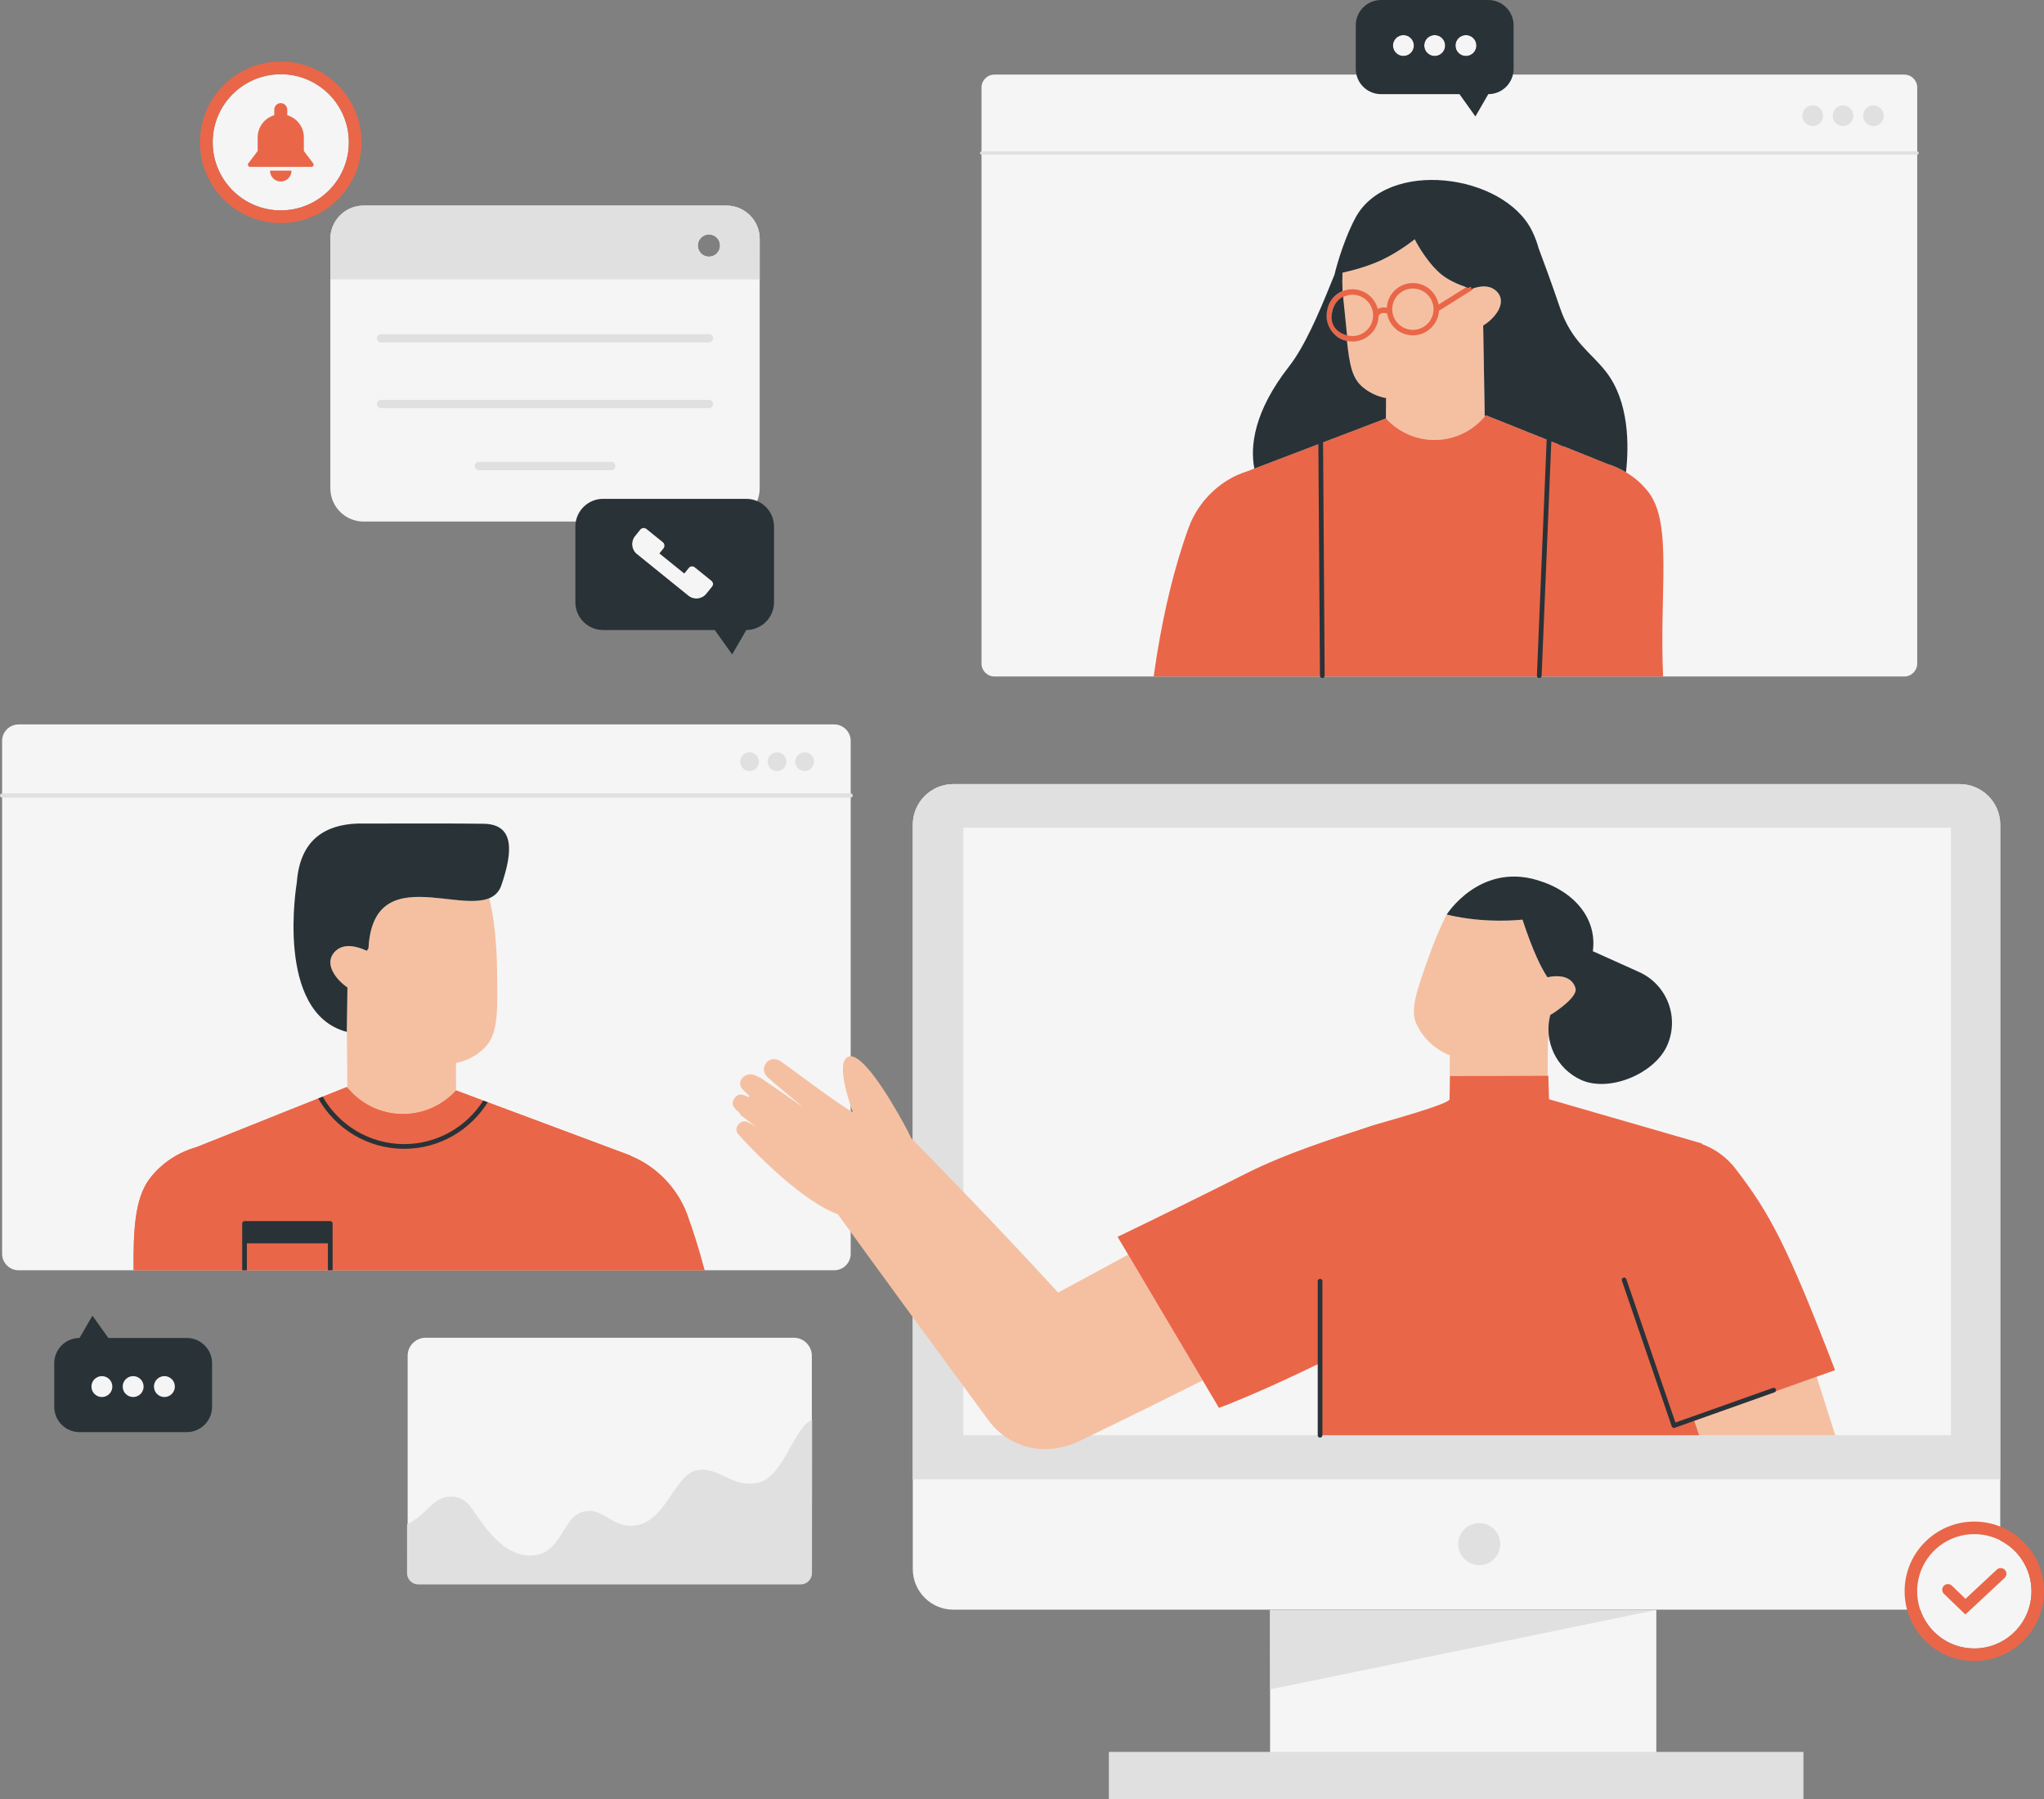 <?xml version="1.0" encoding="UTF-8" standalone="no"?><svg xmlns="http://www.w3.org/2000/svg" xmlns:xlink="http://www.w3.org/1999/xlink" fill="#000000" height="382.6" preserveAspectRatio="xMidYMid meet" version="1" viewBox="0.0 0.0 434.7 382.6" width="434.7" zoomAndPan="magnify"><rect x="0.0" y="0.0" width="434.7" height="382.6" fill="#808080" stroke="none"/><g fill="#f5f5f5" id="change1_1"><path d="M172.656,331.893H86.695v-43.6c0-2.12,1.719-3.839,3.839-3.839h78.283c2.12,0,3.839,1.719,3.839,3.839 L172.656,331.893L172.656,331.893z" fill="inherit"/><path d="M135.441,117.824c2.894,2.34,8.057,6.512,10.951,8.852c1.17,0.945,2.882,0.764,3.828-0.406 c0.019-0.023,0.028-0.035,0.045-0.056l0.001,0.001c0,0,0.673-0.833,1.184-1.465c0.149-0.184,0.219-0.419,0.193-0.654 c-0.025-0.235-0.142-0.451-0.325-0.599c-0.946-0.764-2.63-2.126-3.576-2.89c-0.184-0.149-0.419-0.218-0.654-0.193 s-0.451,0.142-0.6,0.325c-0.33,0.408-0.725,0.897-0.965,1.194l-5.264-4.254c0.234-0.29,0.565-0.699,0.854-1.056 c0.16-0.198,0.234-0.451,0.207-0.7c-0.026-0.252-0.151-0.483-0.348-0.642l-3.48-2.813c-0.197-0.159-0.448-0.233-0.699-0.205 c-0.25,0.025-0.481,0.15-0.642,0.348c-0.289,0.358-0.619,0.766-0.854,1.056l-0.002-0.002c0,0-0.105,0.13-0.265,0.327 c-0.006,0.008-0.01,0.016-0.015,0.024c-0.01,0.012-0.021,0.026-0.021,0.026l0.003,0.002 C134.097,115.214,134.288,116.892,135.441,117.824z" fill="inherit"/><path d="M70.256,50.792v53.034c0,3.909,3.169,7.079,7.079,7.079h77.15c3.91,0,7.079-3.169,7.079-7.079V50.792 c0-3.91-3.169-7.079-7.079-7.079h-77.15C73.425,43.714,70.256,46.883,70.256,50.792z M150.772,49.848 c1.308,0,2.368,1.06,2.368,2.368c0,1.307-1.06,2.368-2.368,2.368c-1.307,0-2.367-1.06-2.367-2.368 C148.405,50.907,149.465,49.848,150.772,49.848z" fill="inherit"/><path d="M172.565,335.226c-0.043,0.135-0.095,0.266-0.16,0.389C172.47,335.491,172.523,335.361,172.565,335.226z" fill="inherit"/><path d="M17.662 289.824H39.988V299.871H17.662z" fill="inherit"/><circle cx="59.711" cy="30.26" fill="inherit" r="14.479"/><path d="M305.116,11.907c1.228,0,2.223-0.995,2.223-2.223s-0.995-2.223-2.223-2.223s-2.223,0.995-2.223,2.223 S303.888,11.907,305.116,11.907z" fill="inherit"/><path d="M311.763,11.907c1.228,0,2.223-0.995,2.223-2.223s-0.995-2.223-2.223-2.223s-2.223,0.995-2.223,2.223 S310.536,11.907,311.763,11.907z" fill="inherit"/><path d="M211.488,143.847h193.5c1.519,0,2.75-1.231,2.75-2.75V18.612c0-1.519-1.231-2.75-2.75-2.75h-193.5 c-1.519,0-2.75,1.231-2.75,2.75v122.485C208.739,142.615,209.97,143.847,211.488,143.847z" fill="inherit"/><path d="M298.469,11.907c1.227,0,2.223-0.995,2.223-2.223s-0.995-2.223-2.223-2.223s-2.223,0.995-2.223,2.223 S297.241,11.907,298.469,11.907z" fill="inherit"/><path d="M352.248 342.348L270.109 342.348 270.109 372.877 236.452 372.877 236.452 381.407 382.126 381.407 382.126 372.877 352.248 372.877z" fill="inherit"/><path d="M172.341,335.733c-0.091,0.151-0.193,0.295-0.315,0.422C172.148,336.028,172.251,335.885,172.341,335.733z" fill="inherit"/><path d="M172.566,335.225C172.566,335.225,172.565,335.225,172.566,335.225c0.015-0.048,0.033-0.095,0.045-0.145 c0,0,0,0,0,0.001C172.598,335.13,172.581,335.176,172.566,335.225z" fill="inherit"/><path d="M172.342,335.732C172.342,335.733,172.342,335.733,172.342,335.732c0.023-0.038,0.043-0.078,0.064-0.118 v0.001C172.384,335.655,172.365,335.694,172.342,335.732z" fill="inherit"/><path d="M177.406,154.04H3.961c-1.94,0-3.513,1.573-3.513,3.513v109.041c0,1.94,1.573,3.513,3.513,3.513h173.444 c1.94,0,3.513-1.573,3.513-3.513V157.553C180.919,155.613,179.346,154.04,177.406,154.04z" fill="inherit"/><path d="M172.611,335.08c0.044-0.181,0.074-0.368,0.074-0.563l0.038-39.894l-0.038,39.894 C172.684,334.712,172.655,334.899,172.611,335.08z" fill="inherit"/><path d="M172.023 336.161L172.022 336.161 172.027 336.156 172.026 336.156z" fill="inherit"/><path d="M172.022,336.161c-0.136,0.142-0.289,0.268-0.456,0.373C171.734,336.428,171.887,336.304,172.022,336.161z" fill="inherit"/><path d="M171.566,336.534L171.566,336.534L171.566,336.534z" fill="inherit"/><path d="M425.393,327.548c0-35.343,0-124.108,0-152.173c0-4.775-3.873-8.646-8.646-8.646H202.769 c-4.773,0-8.646,3.871-8.646,8.646v158.259c0,4.777,3.873,8.646,8.646,8.646c34.103,0,159.645,0,205.611,0 c1.63,4.792,6.157,8.244,11.499,8.244c6.713,0,12.154-5.442,12.154-12.154C432.033,333.644,429.331,329.559,425.393,327.548z" fill="inherit"/></g><g id="change2_1"><path d="M161.563,50.792c0-3.91-3.169-7.079-7.079-7.079h-77.15c-3.91,0-7.079,3.169-7.079,7.079v8.609h91.307 L161.563,50.792L161.563,50.792z M150.772,54.583c-1.307,0-2.367-1.06-2.367-2.368s1.06-2.368,2.367-2.368 c1.308,0,2.368,1.06,2.368,2.368S152.08,54.583,150.772,54.583z M159.416,159.976c1.1,0,1.993,0.892,1.993,1.992 s-0.892,1.993-1.993,1.993s-1.993-0.892-1.993-1.993C157.423,160.868,158.315,159.976,159.416,159.976z M163.264,161.968 c0-1.1,0.892-1.992,1.993-1.992s1.993,0.892,1.993,1.992s-0.892,1.993-1.993,1.993S163.264,163.069,163.264,161.968z M396.232,24.605c0-1.213,0.984-2.197,2.197-2.197c1.213,0,2.197,0.984,2.197,2.197c0,1.213-0.984,2.197-2.197,2.197 S396.232,25.818,396.232,24.605z M389.758,24.605c0-1.213,0.984-2.197,2.197-2.197c1.214,0,2.197,0.984,2.197,2.197 c0,1.213-0.984,2.197-2.197,2.197C390.741,26.802,389.758,25.818,389.758,24.605z M383.318,24.605c0-1.213,0.984-2.197,2.197-2.197 c1.214,0,2.197,0.984,2.197,2.197c0,1.213-0.984,2.197-2.197,2.197C384.301,26.802,383.318,25.818,383.318,24.605z M169.135,161.968 c0-1.1,0.892-1.992,1.993-1.992c1.1,0,1.993,0.892,1.993,1.992s-0.892,1.993-1.993,1.993S169.135,163.069,169.135,161.968z M208.408,32.533c0-0.183,0.147-0.33,0.33-0.33h199c0.183,0,0.33,0.147,0.33,0.33s-0.147,0.33-0.33,0.33h-199 C208.556,32.863,208.408,32.715,208.408,32.533z M150.772,86.795H81.048c-0.489,0-0.886-0.396-0.886-0.886s0.396-0.886,0.886-0.886 h69.725c0.489,0,0.886,0.396,0.886,0.886S151.262,86.795,150.772,86.795z M270.109,342.348h82.138l-82.121,16.872L270.109,342.348z M314.591,332.801c-2.466,0-4.465-1.999-4.465-4.465s1.999-4.465,4.465-4.465s4.465,1.999,4.465,4.465 S317.057,332.801,314.591,332.801z M416.747,166.728H202.769c-4.773,0-8.646,3.871-8.646,8.646V314.57h231.271 c0-40.592,0-114.121,0-139.196C425.393,170.599,421.52,166.728,416.747,166.728z M414.911,305.195H204.867V176.004H414.91v129.191 H414.911z M181.367,169.158c0,0.248-0.201,0.448-0.448,0.448H0.448c-0.247,0-0.448-0.2-0.448-0.448s0.201-0.448,0.448-0.448h180.471 C181.166,168.71,181.367,168.91,181.367,169.158z M129.995,98.206c0.489,0,0.886,0.396,0.886,0.886s-0.396,0.886-0.886,0.886h-28.17 c-0.489,0-0.886-0.396-0.886-0.886s0.396-0.886,0.886-0.886H129.995z M151.658,71.923c0,0.489-0.396,0.886-0.886,0.886H81.048 c-0.489,0-0.886-0.396-0.886-0.886s0.396-0.886,0.886-0.886h69.725C151.262,71.038,151.658,71.434,151.658,71.923z M172.656,317.512 L172.656,317.512c0.008,0.001,0.016,0,0.024,0c0.007,0,0.013,0.001,0.02,0.002l-0.016,17.004c0,1.32-1.07,2.39-2.39,2.39h-81.34 c-1.32,0-2.39-1.07-2.39-2.39l0.005-5.765l0,0l0.004-4.616c0,0,0.054-0.027,0.145-0.077c0.944-0.479,1.725-1.036,2.414-1.614 c0.748-0.583,1.584-1.313,2.408-2.2c0.096-0.103,0.197-0.195,0.296-0.291c0.752-0.647,1.542-1.184,2.525-1.493 c0.047-0.014,0.094-0.029,0.141-0.042c0.099-0.028,0.202-0.05,0.305-0.074c1.813-0.386,3.675,0.15,4.919,1.62 c2.047,2.419,6.326,10.884,13.116,10.791c6.791-0.093,6.512-8.093,11.163-9.302c4.651-1.209,6.326,4.279,12.093,2.698 s7.535-10.698,12.186-11.535s7.535,4,13.116,2.605c5.317-1.329,7.428-11.769,11.315-13.318l-0.015,15.61 c-0.007-0.001-0.013-0.001-0.02-0.002C172.672,317.511,172.664,317.512,172.656,317.512z M383.539,382.571h-147.72v-10.046H383.54 L383.539,382.571L383.539,382.571z" fill="#e0e0e0"/></g><g id="change3_1"><path d="M287.625,71.831c-0.467,0-0.909-0.088-1.336-0.214c-0.121-1.146-0.24-2.373-0.372-3.688 c-0.169-1.677-0.296-3.414-0.369-5.136c0.631-0.308,1.33-0.497,2.078-0.497c2.629,0,4.768,2.139,4.768,4.768 S290.254,71.831,287.625,71.831z M300.48,70.516c2.629,0,4.768-2.139,4.768-4.768s-2.139-4.768-4.768-4.768 s-4.767,2.139-4.767,4.768C295.713,68.377,297.852,70.516,300.48,70.516z M292.767,66.412c0.203-0.239,0.446-0.422,0.737-0.532 c0.675-0.255,1.4-0.09,1.797,0.041c-0.002-0.058-0.009-0.114-0.009-0.173c0-2.861,2.327-5.188,5.188-5.188 c2.737,0,4.979,2.131,5.169,4.82l6.638-4.157c-2.101-0.695-4.464-1.692-6.092-3.155c-3.233-2.905-5.327-7.193-5.327-7.193 s-3.246,2.64-7.044,4.417c-2.996,1.401-6.354,2.262-8.317,2.691c-0.041,1.402-0.03,2.863,0.023,4.342 c0.642-0.285,1.348-0.45,2.094-0.45C290.265,61.876,292.445,63.859,292.767,66.412z M318.228,61.891 c-0.092-0.09-0.195-0.152-0.293-0.228c-1.367-1.072-3.263-0.857-4.959-0.218c-0.254,0.096-0.502,0.199-0.744,0.31l-2.742,1.717 l-3.828,2.397c-0.065,2.804-2.362,5.067-5.182,5.067c-2.647,0-4.833-1.994-5.145-4.557c-0.252-0.099-1.021-0.357-1.684-0.105 c-0.37,0.141-0.652,0.427-0.841,0.847c-0.031,2.834-2.344,5.13-5.185,5.13c-0.447,0-0.873-0.074-1.287-0.181 c0.54,4.954,1.183,8.298,3.408,10.192c1.346,1.145,3.026,2.017,5.028,2.387l-0.032,4.323c0.002,0,0.007,0,0.014,0 c2.682,2.946,6.465,4.612,10.43,4.583c3.956-0.029,7.722-1.751,10.352-4.736c0.088-0.077,0.16-0.151,0.223-0.22l-0.242-14.041 l-0.092-5.335C317.728,67.852,320.791,64.406,318.228,61.891z M360.303,302.048c0.354,1.04,0.711,2.089,1.071,3.147h28.931 c-1.406-4.485-2.729-8.634-3.964-12.449L360.303,302.048z M301.289,217.866c-1.531-3.199,0.111-7.397,2.437-14.063 c1.105-3.167,2.469-6.484,3.947-9.338c8.204,2.037,16.118,1.084,16.118,1.084c2.217,6.748,4.017,10.341,5.308,12.256 c2.005-0.425,4.334-0.381,5.488,1.297c1.963,2.855-1.779,5.492-4.213,6.258l-1.183,6.25l-0.054,7.115l-20.765,0.07l-0.093,4.939 l-0.013,0.005l0.07-9.333C304.69,222.939,302.483,220.358,301.289,217.866z M255.781,293.531c-7.499,3.758-16.23,8.061-26.435,13 c-1.093,0.531-2.222,0.897-3.362,1.137c-1.726,0.441-3.53,0.594-5.337,0.395c-4.133-0.455-7.892-2.623-10.363-5.963 c-9.792-13.299-22.705-30.946-32.114-43.924c-1.5-0.511-3.375-1.475-5.839-3.153c-6.404-4.322-12.987-11.214-15.326-13.843 c-1.194-1.418,0.653-3.223,1.855-2.642c0.628,0.293,1.236,0.65,1.846,1.008l-3.222-2.459c-0.085-0.065-0.097-0.177-0.051-0.268 c-0.149-0.134-0.295-0.27-0.435-0.405c-0.775-0.666-1.174-1.243-1.192-1.798c0.033-0.732,0.641-1.625,1.321-1.825 c0.658-0.218,1.563,0.281,2.131,0.53c-0.018-0.062-0.017-0.128,0.024-0.185c0.026-0.036,0.066-0.051,0.105-0.065 c-0.366-0.342-0.852-0.81-1.485-1.455c-1.407-1.411,0.36-3.84,2.588-3.017c0.306,0.119,0.667,0.308,1.054,0.532 c0.059-0.015,0.122-0.01,0.176,0.027l9.024,6.214c-1.882-1.532-6.262-5.122-7.631-6.452c-1.691-1.714,0.183-4.564,2.524-3.469 c1.236,0.617,10.569,7.964,15.762,11.08c0,0-4.122-10.809-0.914-11.866c2.772-0.904,8.382,8.181,11.604,14.048 c0.711,1.273,1.285,2.402,1.687,3.3c5.424,5.503,18.295,18.681,31.258,32.831c5.111-2.774,10.083-5.464,14.895-8.057 L255.781,293.531z M103.294,222.558c-1.555,1.655-3.658,2.953-6.334,3.493l0.043,5.825c-0.003,0-0.008,0-0.015,0 c-2.933,3.221-7.07,5.044-11.406,5.012c-4.327-0.032-8.445-1.915-11.321-5.179c-0.184-0.16-0.314-0.313-0.396-0.421L73.771,218.5 l0.126-8.525c-2.43-1.663-5.203-5.138-2.578-7.714c1.758-1.725,4.526-1.11,6.709-0.078l0.344-0.577 c0.957-17.839,18.545-7.664,25.68-10.626c1.107,4.36,1.601,10.194,1.661,15.536C105.8,214.524,106.044,219.63,103.294,222.558z" fill="#f5c0a2"/></g><g><g id="change4_3"><path d="M146.097,258.128c1.237,3.388,2.509,7.345,3.734,11.979H28.426c-0.101-8.55,0.28-15.256,3.34-19.386 c2.544-3.388,6.151-5.707,10.097-6.821l31.901-12.752c0,0,0.174,0.279,0.496,0.56c2.876,3.264,6.994,5.148,11.321,5.179 c4.336,0.032,8.473-1.791,11.406-5.012c0.009,0,0.018,0,0.018,0l37.219,13.895l-0.001,0.068 C139.557,248.012,144.05,252.633,146.097,258.128z M390.263,291.345c-10.282-26.752-13.981-33.457-21.091-42.726 c-1.92-2.536-4.434-4.324-7.213-5.349l-0.007-0.123l-32.514-9.404l-0.16-5.017l-20.905,0.071c0,0-0.093,4.928-0.093,4.939 c-0.021,1.102-14.991,5.121-16.292,5.552c-9.212,3.056-18.468,5.953-27.138,10.322c-9.017,4.543-18.073,9-27.167,13.387 l21.559,36.375c0,0,8.068-2.965,21.325-9.447l0.176,15.271h80.632c-0.361-1.058-0.718-2.107-1.071-3.147l26.038-9.302 L390.263,291.345z M350.692,104.792c-1.346-1.793-3.024-3.252-4.892-4.371c-1.226-0.733-2.531-1.323-3.891-1.745l-25.918-10.369 c0,0-0.083,0.128-0.231,0.291c-0.063,0.07-0.135,0.144-0.223,0.22c-2.63,2.985-6.396,4.707-10.352,4.736 c-3.965,0.029-7.747-1.637-10.43-4.583c-0.007,0-0.011,0-0.014,0c-0.001,0-0.003,0-0.003,0l-27.98,10.671l-1.589,0.606 c-5.501,1.686-10.246,6.24-12.3,11.753c-0.491,1.263-0.958,2.731-1.445,4.204c-2.205,6.861-4.416,15.801-6.075,27.64h15.826h86.033 h6.487C352.871,125.83,355.696,111.547,350.692,104.792z M313.186,60.907c-0.172-0.272-0.536-0.353-0.806-0.184l-6.433,4.029 c-0.474-2.604-2.768-4.566-5.467-4.566c-2.962,0-5.391,2.327-5.554,5.249c-0.463-0.09-1.016-0.11-1.557,0.094 c-0.124,0.048-0.242,0.106-0.354,0.177c-0.613-2.438-2.823-4.205-5.391-4.205c-0.77,0-1.525,0.162-2.247,0.482 c-2.014,0.895-3.315,2.889-3.315,5.08c0,2.527,1.72,4.735,4.182,5.37c0.514,0.132,0.952,0.193,1.381,0.193 c3.004,0,5.48-2.423,5.558-5.418c0.147-0.295,0.345-0.486,0.602-0.584c0.42-0.159,0.917-0.057,1.212,0.033 c0.44,2.669,2.757,4.653,5.484,4.653c2.927,0,5.374-2.327,5.548-5.229l6.941-4.351l0.113-0.058l0.023-0.047 C313.292,61.438,313.332,61.144,313.186,60.907z M287.625,71.456c-0.38,0-0.771-0.063-1.23-0.198 c-1.861-0.549-3.162-2.273-3.162-4.194c0-1.679,0.95-3.186,2.479-3.934c0.622-0.305,1.266-0.459,1.913-0.459 c2.422,0,4.393,1.971,4.393,4.393S290.047,71.456,287.625,71.456z M300.48,70.141c-2.422,0-4.393-1.971-4.393-4.393 s1.971-4.393,4.393-4.393s4.393,1.971,4.393,4.393C304.873,68.17,302.902,70.141,300.48,70.141z" fill="#ea6648"/></g><g><g id="change4_5"><path d="M146.097,258.128c1.237,3.388,2.509,7.345,3.734,11.979H28.426 c-0.101-8.55,0.28-15.256,3.34-19.386c2.544-3.388,6.151-5.707,10.097-6.821l31.901-12.752c0,0,0.174,0.279,0.496,0.56 c2.876,3.264,6.994,5.148,11.321,5.179c4.336,0.032,8.473-1.791,11.406-5.012c0.009,0,0.018,0,0.018,0l37.219,13.895 l-0.001,0.068C139.557,248.012,144.05,252.633,146.097,258.128z" fill="#ea6648"/></g></g><g><g id="change4_1"><path d="M59.71,13.083c-9.487,0-17.177,7.69-17.177,17.177s7.69,17.177,17.177,17.177s17.177-7.69,17.177-17.177 S69.197,13.083,59.71,13.083z M59.71,44.74c-7.997,0-14.479-6.483-14.479-14.479s6.483-14.479,14.479-14.479 c7.997,0,14.479,6.483,14.479,14.479S67.707,44.74,59.71,44.74z" fill="#ea6648"/></g><g><g id="change4_6"><path d="M64.623,32.107v-2.89c0-2.234-1.491-4.118-3.532-4.715v-1.16c0-0.749-0.582-1.386-1.33-1.413 c-0.786-0.028-1.431,0.601-1.431,1.38v1.194c-2.041,0.597-3.532,2.481-3.532,4.715v2.89l-1.985,2.633 c-0.229,0.304-0.012,0.739,0.368,0.739h13.06c0.381,0,0.597-0.435,0.368-0.739L64.623,32.107z" fill="#ea6648"/></g><g id="change4_2"><path d="M61.99,36.313c0,1.259-1.02,2.28-2.28,2.28c-1.259,0-2.28-1.02-2.28-2.28c0-0.011,0-0.021,0.001-0.032 h4.558C61.99,36.292,61.99,36.302,61.99,36.313z" fill="#ea6648"/></g></g></g><g><g id="change4_7"><path d="M419.879,323.546c-8.186,0-14.823,6.636-14.823,14.823s6.636,14.823,14.823,14.823 s14.823-6.636,14.823-14.823S428.065,323.546,419.879,323.546z M419.879,350.524c-6.713,0-12.154-5.442-12.154-12.154 c0-6.713,5.442-12.154,12.154-12.154s12.154,5.442,12.154,12.154S426.592,350.524,419.879,350.524z" fill="#ea6648"/></g><g><g id="change4_4"><path d="M417.977,343.306l-4.552-4.392c-0.481-0.464-0.494-1.23-0.031-1.71l0,0 c0.464-0.481,1.23-0.494,1.71-0.031l2.9,2.799l6.663-6.214c0.489-0.456,1.254-0.429,1.71,0.06l0,0 c0.456,0.489,0.429,1.254-0.06,1.71L417.977,343.306z" fill="#ea6648"/></g></g></g></g><g id="change5_1"><path d="M39.719,284.502H23.044l-3.388-4.744l-2.741,4.744c-2.967,0-5.38,2.41-5.38,5.38v9.26 c0,2.967,2.413,5.38,5.38,5.38h22.804c2.97,0,5.38-2.413,5.38-5.38v-9.26C45.099,286.912,42.689,284.502,39.719,284.502z M21.67,297.061c-1.228,0-2.223-0.995-2.223-2.223s0.995-2.223,2.223-2.223s2.223,0.995,2.223,2.223S22.897,297.061,21.67,297.061z M28.317,297.061c-1.228,0-2.223-0.995-2.223-2.223s0.995-2.223,2.223-2.223s2.223,0.995,2.223,2.223S29.544,297.061,28.317,297.061 z M34.964,297.061c-1.227,0-2.223-0.995-2.223-2.223s0.995-2.223,2.223-2.223s2.223,0.995,2.223,2.223 S36.192,297.061,34.964,297.061z M293.714,20.021h16.675l3.388,4.744l2.741-4.744c2.967,0,5.38-2.41,5.38-5.38V5.38 c0-2.967-2.413-5.38-5.38-5.38h-22.804c-2.97,0-5.38,2.413-5.38,5.38v9.26C288.334,17.61,290.744,20.021,293.714,20.021z M311.763,7.462c1.228,0,2.223,0.995,2.223,2.223s-0.995,2.223-2.223,2.223s-2.223-0.995-2.223-2.223S310.536,7.462,311.763,7.462z M305.116,7.462c1.228,0,2.223,0.995,2.223,2.223s-0.995,2.223-2.223,2.223s-2.223-0.995-2.223-2.223S303.888,7.462,305.116,7.462z M298.469,7.462c1.227,0,2.223,0.995,2.223,2.223s-0.995,2.223-2.223,2.223s-2.223-0.995-2.223-2.223S297.241,7.462,298.469,7.462z M102.776,234.03l0.952,0.355c-3.708,5.93-10.277,9.895-17.771,9.895c-7.832,0-14.665-4.325-18.264-10.706l0.94-0.376 c3.444,6.013,9.912,10.081,17.324,10.081C93.023,243.28,99.227,239.582,102.776,234.03z M336.284,229.641 c-5.357-2.41-8.034-8.31-6.585-13.808c1.648-0.98,5.722-3.866,5.387-5.583c-0.001,0.002-0.002,0.003-0.004,0.005 c-0.034-0.177-0.09-0.355-0.163-0.535c-0.01-0.024-0.02-0.048-0.03-0.072c-0.079-0.181-0.175-0.364-0.302-0.547 c-0.014-0.021-0.033-0.034-0.048-0.054c-1.167-1.618-3.46-1.662-5.44-1.242c-1.291-1.915-3.091-5.508-5.308-12.256 c0,0-7.914,0.953-16.118-1.084c0,0,6.919-10.965,19.198-7.337c8.177,2.416,12.805,8.395,11.882,15.136l9.839,4.428 c5.967,2.686,8.627,9.699,5.942,15.667C351.847,228.324,342.251,232.327,336.284,229.641z M285.638,63.081l0.837,8.232 c0,0-3.279-0.695-3.279-3.837C283.196,64.127,285.638,63.081,285.638,63.081z M377.381,296.065l-21.21,7.535 c-0.054,0.02-0.11,0.029-0.167,0.029c-0.074,0-0.149-0.017-0.218-0.05c-0.12-0.058-0.212-0.162-0.255-0.288l-10.604-30.978 c-0.09-0.262,0.05-0.546,0.311-0.635c0.261-0.092,0.546,0.05,0.635,0.311l10.441,30.499l20.733-7.365 c0.256-0.098,0.545,0.043,0.638,0.304C377.778,295.687,377.642,295.973,377.381,296.065z M106.628,188.231 c-3.387,9.888-27.141-7.433-28.258,13.373l-0.344,0.577c-2.183-1.032-4.95-1.647-6.709,0.078c-2.625,2.575,0.149,6.051,2.578,7.714 l-0.14,9.442c-15.408-4.034-10.634-31.725-10.634-31.725c0.639-8.936,5.811-12.874,14.818-12.569c0,0,20.419-0.055,24.952,0.042 C109.347,175.292,109.151,180.872,106.628,188.231z M158.719,106.074h-30.464c-3.25,0-5.889,2.639-5.889,5.892v16.104 c0,3.252,2.639,5.892,5.889,5.892h23.751l3.71,5.195l3.002-5.195c3.25,0,5.892-2.639,5.892-5.892v-16.104 C164.611,108.714,161.969,106.074,158.719,106.074z M151.451,124.749c-0.511,0.632-1.184,1.465-1.184,1.465l-0.001-0.001 c-0.017,0.021-0.027,0.033-0.045,0.056c-0.946,1.171-2.659,1.352-3.828,0.406c-2.894-2.339-8.057-6.512-10.951-8.852 c-1.153-0.932-1.344-2.61-0.442-3.779l-0.003-0.002c0,0,0.011-0.013,0.021-0.026c0.006-0.008,0.009-0.016,0.015-0.024 c0.16-0.198,0.265-0.327,0.265-0.327l0.002,0.002c0.234-0.29,0.565-0.698,0.854-1.056c0.16-0.198,0.392-0.323,0.642-0.348 c0.251-0.028,0.503,0.046,0.699,0.205l3.48,2.813c0.197,0.159,0.322,0.39,0.348,0.642c0.027,0.249-0.047,0.501-0.207,0.7 c-0.289,0.357-0.619,0.766-0.854,1.056l5.264,4.254c0.24-0.297,0.635-0.786,0.965-1.194c0.149-0.184,0.365-0.301,0.6-0.325 c0.235-0.025,0.47,0.043,0.654,0.193c0.946,0.764,2.63,2.126,3.576,2.89c0.183,0.148,0.3,0.364,0.325,0.599 C151.67,124.33,151.6,124.565,151.451,124.749z M70.737,260.152v9.956h-1v-5.734H52.505v5.734h-1v-9.956c0-0.276,0.224-0.5,0.5-0.5 h18.232C70.514,259.652,70.737,259.875,70.737,260.152z M281.242,272.431v32.764c0,0.276-0.224,0.5-0.5,0.5s-0.5-0.224-0.5-0.5 v-32.764c0-0.276,0.224-0.5,0.5-0.5S281.242,272.155,281.242,272.431z M312.288,61.224c-2.101-0.695-4.464-1.692-6.092-3.155 c-3.233-2.905-5.327-7.193-5.327-7.193s-3.246,2.64-7.044,4.417c-2.996,1.401-6.354,2.262-8.317,2.691 c-0.041,1.402-0.039,2.455,0.015,3.934c-2.326,0.93-3.395,3.142-3.395,5.256c0,2.414,1.767,4.837,4.326,5.302 c0.54,4.954,1.069,7.892,3.294,9.786c1.346,1.145,3.026,2.017,5.028,2.387l-0.032,4.323c-0.001,0-0.003,0-0.003,0l-13.365,5.097 l0.34,49.614c0.002,0.276-0.221,0.502-0.496,0.504c-0.002,0-0.003,0-0.004,0c-0.274,0-0.498-0.222-0.5-0.496l-0.337-49.241 l-0.481,0.183l0,0l-13.137,5.01c-0.898-4.702-0.168-12.057,7.379-21.722c3.272-4.193,6.205-10.954,9.07-18.057 c0.225-0.557,0.433-1.064,0.635-1.551c-0.005,0.001-0.021,0.003-0.021,0.003s1.489-6.359,4.348-11.835 c6.703-12.847,31.608-9.602,37.643,2.607c0.611,1.236,1.052,2.441,1.376,3.621c0.901,2.398,2.799,7.52,4.579,12.763 c2.465,7.253,6.554,9.41,9.807,13.615c4.891,6.318,4.87,15.527,4.225,21.333c-1.226-0.733-2.531-1.323-3.891-1.745l-9.424-3.771 l-0.003,0.037l-0.975-0.401l0.002-0.027l-1.594-0.638l-2.062,49.83c-0.012,0.269-0.233,0.479-0.5,0.479c-0.007,0-0.014,0-0.021,0 c-0.276-0.012-0.49-0.245-0.479-0.521l2.076-50.183l-12.939-5.177c0,0-0.083,0.128-0.231,0.291l-0.242-14.041l-0.092-5.335 c2.301-1.371,5.364-4.817,2.801-7.332c-0.092-0.09-0.195-0.152-0.293-0.228c-1.367-1.072-3.263-0.857-4.959-0.218 c-0.057-0.018-0.113-0.034-0.17-0.052c0.094-0.063,0.123-0.188,0.063-0.284c-0.062-0.098-0.192-0.128-0.29-0.066L312.288,61.224z" fill="#293237"/></g></svg>